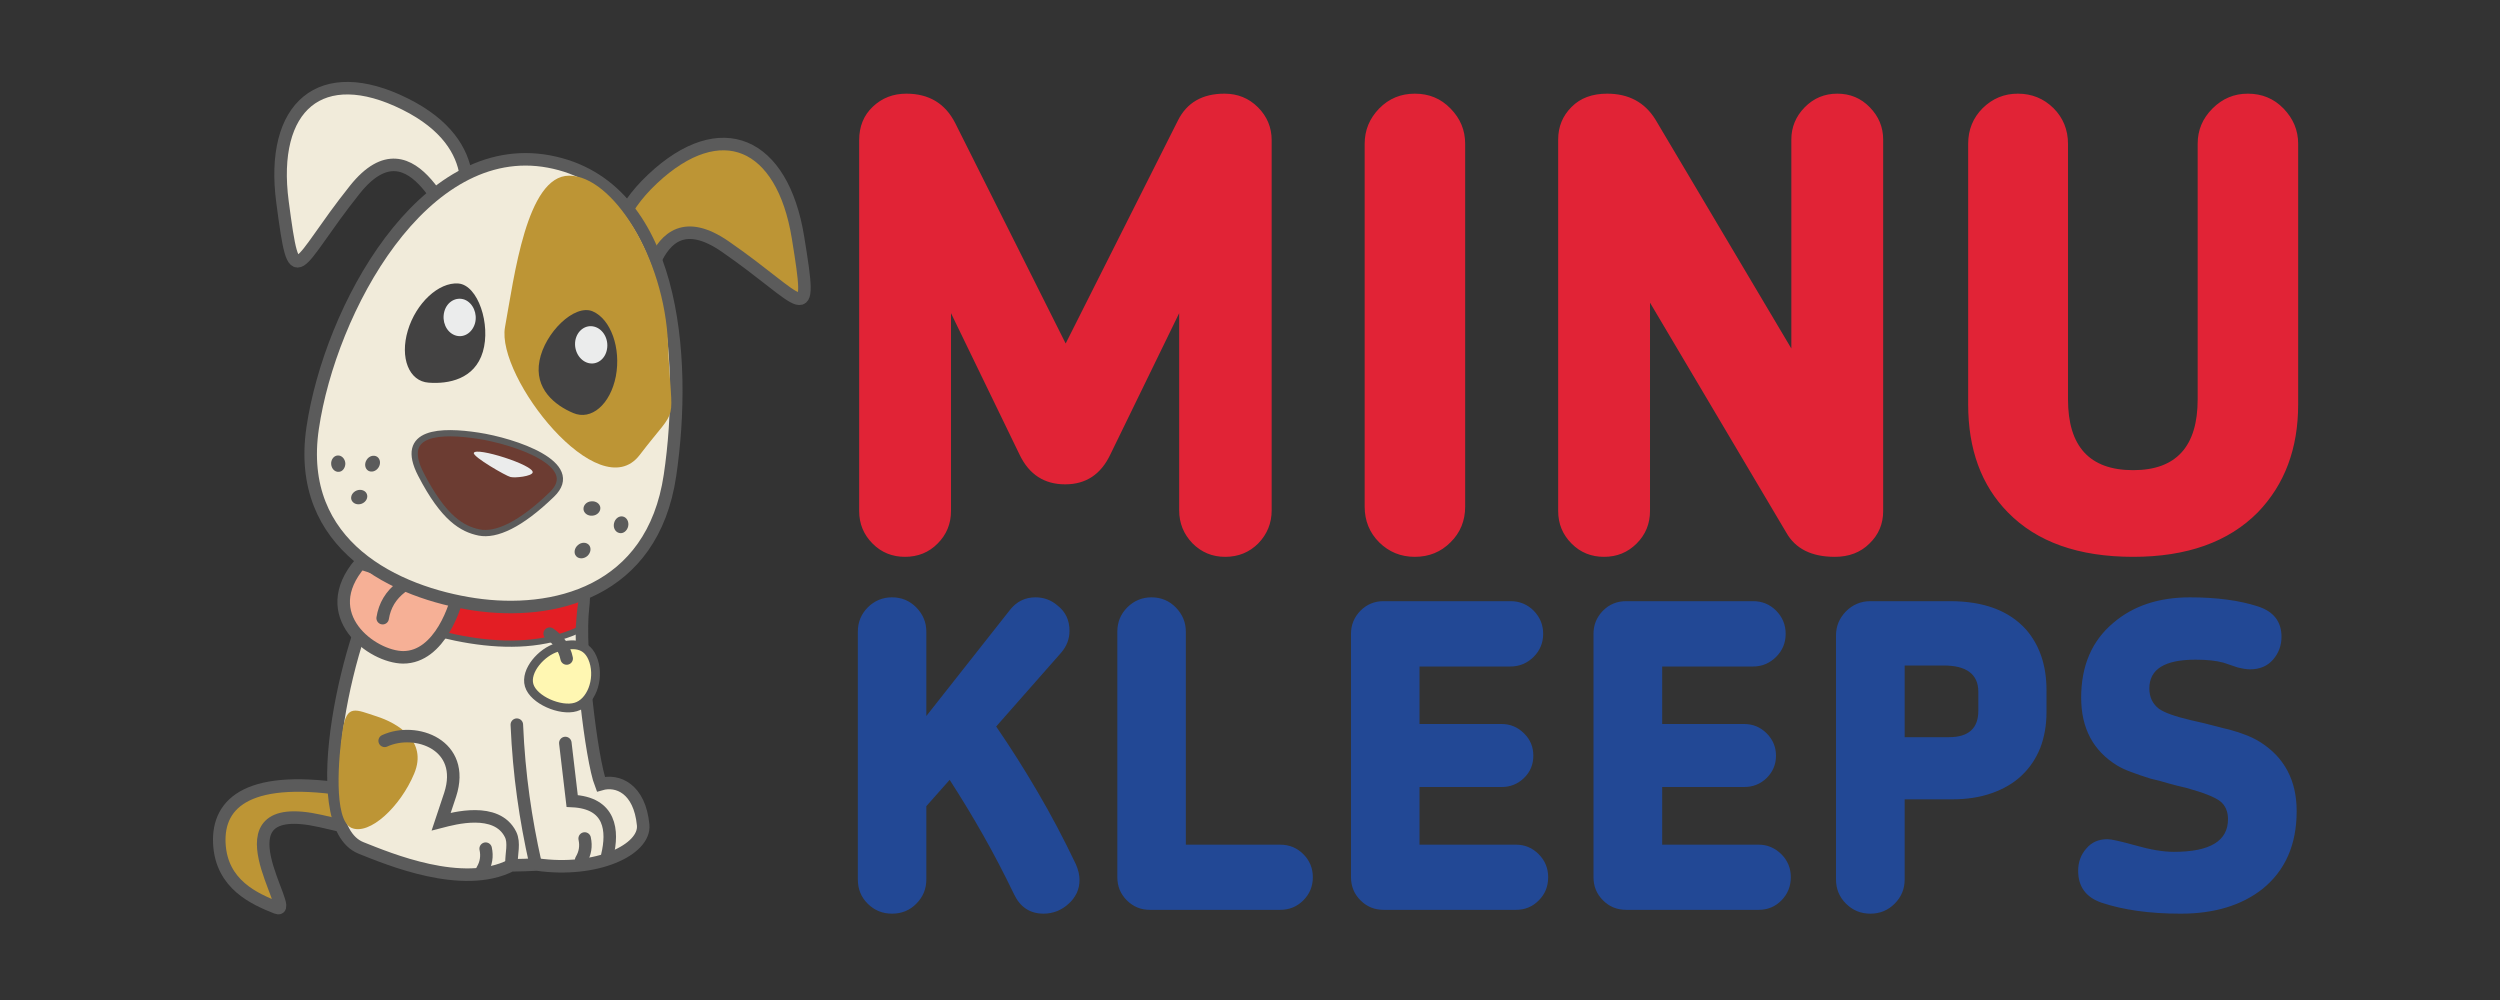 <?xml version="1.0" encoding="UTF-8"?>
<!DOCTYPE svg PUBLIC "-//W3C//DTD SVG 1.0//EN" "http://www.w3.org/TR/2001/REC-SVG-20010904/DTD/svg10.dtd">
<!-- Creator: CorelDRAW X7 -->
<svg xmlns="http://www.w3.org/2000/svg" xml:space="preserve" width="150mm" height="60mm" version="1.0" style="shape-rendering:geometricPrecision; text-rendering:geometricPrecision; image-rendering:optimizeQuality; fill-rule:evenodd; clip-rule:evenodd"
viewBox="0 0 15000 6000"
 xmlns:xlink="http://www.w3.org/1999/xlink">
 <rect x="0" y="0" width="15000" height="6000" fill="#333333" stroke="none"/>
 <defs>
  <style type="text/css">
   <![CDATA[
    .str0 {stroke:#5B5B5B;stroke-width:75.14}
    .str3 {stroke:#5B5B5B;stroke-width:52.6}
    .str2 {stroke:#5B5B5B;stroke-width:37.57}
    .str1 {stroke:#5B5B5B;stroke-width:75.14;stroke-linecap:round}
    .fil3 {fill:none}
    .fil10 {fill:#434242}
    .fil7 {fill:#5B5B5B}
    .fil8 {fill:#6C3C32}
    .fil2 {fill:#BD9535}
    .fil5 {fill:#E31E24}
    .fil9 {fill:#EBECEC}
    .fil4 {fill:#F1EBDA}
    .fil6 {fill:#F6B096}
    .fil11 {fill:#FFF7B2}
    .fil1 {fill:#224895;fill-rule:nonzero}
    .fil0 {fill:#E12336;fill-rule:nonzero}
   ]]>
  </style>
 </defs>
 <g id="Layer_x0020_1">
  <path class="fil0" d="M7630 841c0,-77 -28,-143 -82,-197 -55,-55 -122,-82 -201,-82 -132,0 -225,53 -279,160l-674 1339 -662 -1321c-60,-119 -158,-178 -294,-178 -79,0 -146,26 -201,78 -55,52 -82,119 -82,201l0 2225c0,77 27,142 80,195 53,54 119,80 195,80 77,0 143,-26 196,-80 53,-53 80,-118 80,-195l0 -1187 413 852c57,117 148,175 272,175 124,0 214,-59 271,-179l413 -848 0 1183c0,77 27,143 80,198 54,54 119,81 196,81 79,0 145,-27 199,-81 53,-55 80,-121 80,-198l0 -2221zm1161 2199l0 -2177c0,-82 -29,-152 -88,-212 -58,-60 -129,-89 -214,-89 -84,0 -155,29 -214,89 -58,60 -87,130 -87,212l0 2177c0,84 29,156 87,214 59,58 130,87 214,87 85,0 156,-29 214,-87 59,-58 88,-130 88,-214zm2508 26l0 -2229c0,-74 -27,-139 -80,-193 -53,-55 -118,-82 -195,-82 -77,0 -142,27 -196,82 -53,54 -80,119 -80,193l0 1254 -815 -1373c-64,-104 -161,-156 -290,-156 -89,0 -161,26 -214,80 -53,53 -80,118 -80,195l0 2229c0,77 27,142 80,195 53,54 119,80 195,80 77,0 142,-26 196,-80 53,-53 80,-118 80,-195l0 -1250 818 1380c55,97 152,145 291,145 84,0 154,-26 208,-80 55,-53 82,-118 82,-195zm2490 -640l0 -1563c0,-82 -30,-152 -88,-212 -58,-60 -130,-89 -214,-89 -82,0 -152,29 -212,89 -60,60 -89,130 -89,212l0 1533c0,283 -129,425 -387,425 -261,0 -391,-142 -391,-425l0 -1533c0,-84 -29,-156 -87,-214 -59,-58 -130,-87 -214,-87 -82,0 -152,29 -211,87 -58,58 -87,130 -87,214l0 1563c0,270 79,486 238,648 174,178 424,267 752,267 322,0 572,-89 748,-267 161,-167 242,-382 242,-648z"/>
  <path class="fil1" d="M6455 5185c-73,-153 -149,-297 -229,-433 -80,-137 -163,-268 -249,-393l391 -444c32,-38 49,-81 49,-130 0,-64 -24,-115 -72,-152 -37,-32 -81,-49 -132,-49 -62,0 -113,25 -152,74l-503 638 0 -506c0,-56 -20,-104 -60,-145 -39,-40 -88,-61 -146,-61 -57,0 -106,21 -146,61 -40,41 -59,89 -59,145l0 1486c0,58 19,106 59,146 40,40 89,60 146,60 58,0 107,-20 146,-60 40,-40 60,-88 60,-146l0 -439 140 -158c69,107 136,217 200,330 65,114 126,232 186,356 37,78 96,117 178,117 27,0 53,-5 80,-15 26,-11 49,-25 69,-44 21,-18 37,-40 49,-64 12,-25 17,-52 17,-80 0,-29 -7,-60 -22,-94zm1422 78c0,-54 -19,-100 -57,-138 -38,-38 -84,-57 -139,-57l-566 0 0 -1278c0,-56 -20,-104 -60,-145 -39,-40 -88,-61 -146,-61 -57,0 -106,21 -146,61 -40,41 -59,89 -59,145l0 1473c0,55 19,101 57,139 38,38 84,57 138,57l782 0c55,0 101,-19 139,-57 38,-38 57,-84 57,-139zm1412 0c0,-54 -19,-100 -57,-138 -38,-38 -83,-57 -136,-57l-579 0 0 -346 493 0c52,0 97,-18 134,-54 38,-37 56,-81 56,-134 0,-52 -18,-97 -56,-134 -37,-37 -82,-56 -134,-56l-493 0 0 -345 546 0c54,0 101,-20 139,-58 38,-38 57,-84 57,-138 0,-54 -19,-100 -57,-139 -38,-38 -85,-57 -139,-57l-762 0c-54,0 -100,19 -138,57 -38,39 -57,85 -57,139l0 1460c0,55 19,101 57,139 38,38 84,57 138,57l795 0c54,0 100,-19 137,-57 38,-38 56,-84 56,-139zm1456 0c0,-54 -19,-100 -57,-138 -39,-38 -84,-57 -136,-57l-579 0 0 -346 492 0c53,0 98,-18 135,-54 37,-37 56,-81 56,-134 0,-52 -19,-97 -56,-134 -37,-37 -82,-56 -135,-56l-492 0 0 -345 546 0c54,0 100,-20 138,-58 38,-38 57,-84 57,-138 0,-54 -19,-100 -57,-139 -38,-38 -84,-57 -138,-57l-762 0c-55,0 -101,19 -139,57 -38,39 -57,85 -57,139l0 1460c0,55 19,101 57,139 38,38 84,57 139,57l795 0c54,0 100,-19 137,-57 37,-38 56,-84 56,-139zm1534 -990l0 -132c0,-148 -41,-269 -122,-363 -102,-114 -254,-171 -457,-171l-478 0c-57,0 -106,21 -146,61 -40,41 -60,89 -60,145l0 1463c0,58 20,106 60,146 40,40 89,60 146,60 58,0 106,-20 146,-60 40,-40 60,-88 60,-146l0 -480 284 0c88,0 168,-12 238,-37 70,-24 130,-59 179,-105 49,-46 86,-101 112,-165 25,-65 38,-137 38,-216zm-409 -8c0,105 -59,158 -175,158l-267 0 0 -430 234 0c138,0 208,53 208,158l0 114zm1910 602c0,-184 -73,-322 -218,-414 -45,-29 -107,-54 -188,-76 -16,-3 -42,-10 -80,-20 -39,-11 -88,-22 -149,-36 -95,-22 -158,-45 -191,-68 -38,-29 -58,-70 -58,-122 0,-116 92,-173 277,-173 69,0 125,6 168,18 0,0 27,9 83,28 31,8 56,12 77,12 57,0 103,-19 137,-58 34,-39 51,-85 51,-137 0,-92 -48,-153 -143,-183 -111,-36 -247,-54 -406,-54 -188,0 -341,51 -460,153 -129,108 -193,258 -193,449 0,183 72,319 216,407 22,13 50,27 84,39 34,13 73,26 117,40 35,8 71,17 106,28 36,10 71,19 107,27 105,29 174,56 206,82 30,25 45,61 45,106 0,131 -108,196 -325,196 -64,0 -140,-13 -228,-38 -90,-25 -147,-38 -170,-38 -53,0 -95,18 -127,56 -33,37 -49,82 -49,134 0,95 47,159 140,191 132,44 290,66 475,66 203,0 367,-50 493,-150 135,-110 203,-265 203,-465z"/>
  <path class="fil2" d="M1316 5060c-12,-248 183,-420 796,-316 27,273 480,332 -189,182 -668,-150 -134,573 -264,520 -130,-52 -331,-138 -343,-386z"/>
  <path class="fil3 str0" d="M1316 5060c-12,-248 183,-420 796,-316 27,273 480,332 -189,182 -668,-150 -134,573 -264,520 -130,-52 -331,-138 -343,-386z"/>
  <path class="fil4" d="M3190 3142c136,0 345,196 308,503 -30,245 50,913 107,1060 100,-29 233,26 254,245 14,148 -280,288 -637,237 -50,3 -102,4 -155,5 -291,149 -736,-39 -900,-104 -358,-142 -57,-1360 144,-1637 201,-278 556,-309 879,-309z"/>
  <path class="fil3 str0" d="M3190 3142c136,0 345,196 308,503 -30,245 50,913 107,1060 100,-29 233,26 254,245 14,148 -280,288 -637,237 -50,3 -102,4 -155,5 -291,149 -736,-39 -900,-104 -358,-142 -57,-1360 144,-1637 201,-278 556,-309 879,-309z"/>
  <path class="fil2" d="M2108 4967c-109,-49 -77,-431 -52,-588 25,-157 78,-121 203,-81 125,40 309,147 226,344 -82,197 -268,373 -377,325z"/>
  <path class="fil3 str1" d="M3101 4348c13,304 53,569 111,829"/>
  <path class="fil3 str1" d="M2308 4445c187,-86 490,24 393,323l-54 162c74,-19 332,-91 416,76 26,52 4,118 6,177"/>
  <path class="fil3 str1" d="M3392 4458l41 348c233,11 246,180 211,326"/>
  <path class="fil3 str1" d="M2893 5221c24,-40 31,-83 21,-129"/>
  <path class="fil3 str1" d="M3487 5160c24,-40 31,-83 21,-129"/>
  <path class="fil2" d="M3915 1074c410,-386 780,-222 873,351 93,572 44,386 -437,54 -480,-331 -469,444 -534,377 -65,-68 -312,-396 98,-782z"/>
  <path class="fil3 str0" d="M3915 1074c410,-386 780,-222 873,351 93,572 44,386 -437,54 -480,-331 -469,444 -534,377 -65,-68 -312,-396 98,-782z"/>
  <path class="fil4" d="M2430 624c-505,-251 -811,13 -735,588 76,575 70,382 434,-74 364,-456 577,290 620,206 43,-84 185,-469 -319,-720z"/>
  <path class="fil3 str0" d="M2430 624c-505,-251 -811,13 -735,588 76,575 70,382 434,-74 364,-456 577,290 620,206 43,-84 185,-469 -319,-720z"/>
  <path class="fil5" d="M2233 3402l1290 84c-42,124 -41,173 -51,294 -405,183 -901,23 -1292,-125l53 -253z"/>
  <path class="fil3 str2" d="M2233 3402l1290 84c-42,124 -41,173 -51,294 -405,183 -901,23 -1292,-125l53 -253z"/>
  <path class="fil6" d="M2162 3379c-270,314 72,564 257,565 219,0 321,-309 337,-418 -85,6 -294,-49 -594,-147z"/>
  <path class="fil3 str0" d="M2162 3379c-270,314 72,564 257,565 219,0 321,-309 337,-418 -85,6 -294,-49 -594,-147z"/>
  <path class="fil3 str1" d="M2296 3709c12,-76 49,-138 112,-186"/>
  <path class="fil4" d="M3293 969c-756,-141 -1312,889 -1417,1599 -105,710 506,989 971,1058 466,69 1068,-64 1173,-774 105,-710 29,-1742 -727,-1883z"/>
  <path class="fil3 str0" d="M3293 969c-756,-141 -1312,889 -1417,1599 -105,710 506,989 971,1058 466,69 1068,-64 1173,-774 105,-710 29,-1742 -727,-1883z"/>
  <path class="fil2" d="M3415 1054c257,0 572,487 593,1009 21,521 75,346 -170,667 -245,320 -862,-468 -808,-767 55,-299 129,-909 385,-909z"/>
  <path class="fil7" d="M3602 3046c2,24 -19,46 -47,48 -28,3 -52,-15 -54,-38 -2,-24 18,-46 46,-48 28,-3 53,14 55,38z"/>
  <path class="fil7" d="M2109 3000c-8,-22 6,-47 31,-57 25,-10 53,0 61,21 9,22 -5,48 -30,58 -26,10 -53,0 -62,-22z"/>
  <path class="fil7" d="M3534 3270c15,18 11,47 -10,66 -21,18 -51,19 -67,1 -16,-18 -11,-48 10,-66 21,-19 51,-19 67,-1z"/>
  <path class="fil7" d="M2209 2824c-20,-13 -24,-42 -9,-65 14,-23 42,-31 62,-19 20,13 24,42 9,65 -15,23 -42,31 -62,19z"/>
  <path class="fil8" d="M2868 2614c217,33 633,171 443,353 -189,183 -335,248 -436,228 -101,-21 -212,-83 -349,-348 -137,-264 125,-266 342,-233z"/>
  <path class="fil3 str2" d="M2868 2614c217,33 633,171 443,353 -189,183 -335,248 -436,228 -101,-21 -212,-83 -349,-348 -137,-264 125,-266 342,-233z"/>
  <path class="fil9" d="M2843 2718c9,-39 364,73 353,117 -6,23 -106,34 -133,27 -27,-6 -226,-121 -220,-144z"/>
  <path class="fil7" d="M3737 3099c24,5 38,32 32,59 -6,27 -30,46 -53,40 -24,-5 -38,-31 -32,-58 6,-28 30,-46 53,-41z"/>
  <path class="fil7" d="M2033 2831c-24,2 -44,-19 -46,-46 -2,-27 16,-51 39,-52 23,-2 44,19 46,46 1,27 -16,51 -39,52z"/>
  <path class="fil10" d="M3556 1868c-109,-46 -287,128 -319,296 -33,169 93,268 202,314 109,47 223,-52 256,-220 32,-169 -30,-343 -139,-390z"/>
  <path class="fil10" d="M2750 1701c118,9 196,246 147,410 -49,165 -207,194 -325,185 -118,-8 -174,-149 -125,-313 49,-164 185,-291 303,-282z"/>
  <path class="fil9" d="M2666 1869c-16,59 11,122 62,142 51,20 105,-12 122,-71 16,-58 -12,-122 -62,-142 -51,-19 -106,12 -122,71z"/>
  <path class="fil9" d="M3452 2043c-10,60 24,120 77,135 52,14 103,-23 113,-83 11,-60 -23,-121 -76,-135 -52,-14 -103,23 -114,83z"/>
  <path class="fil11" d="M3341 3885c91,-27 184,-33 221,82 36,114 -17,249 -108,275 -91,27 -253,-42 -279,-130 -26,-88 75,-200 166,-227z"/>
  <path class="fil3 str3" d="M3341 3885c91,-27 184,-33 221,82 36,114 -17,249 -108,275 -91,27 -253,-42 -279,-130 -26,-88 75,-200 166,-227z"/>
  <path class="fil3 str1" d="M3400 3951c-13,-63 -48,-112 -102,-149"/>
 </g>
</svg>
